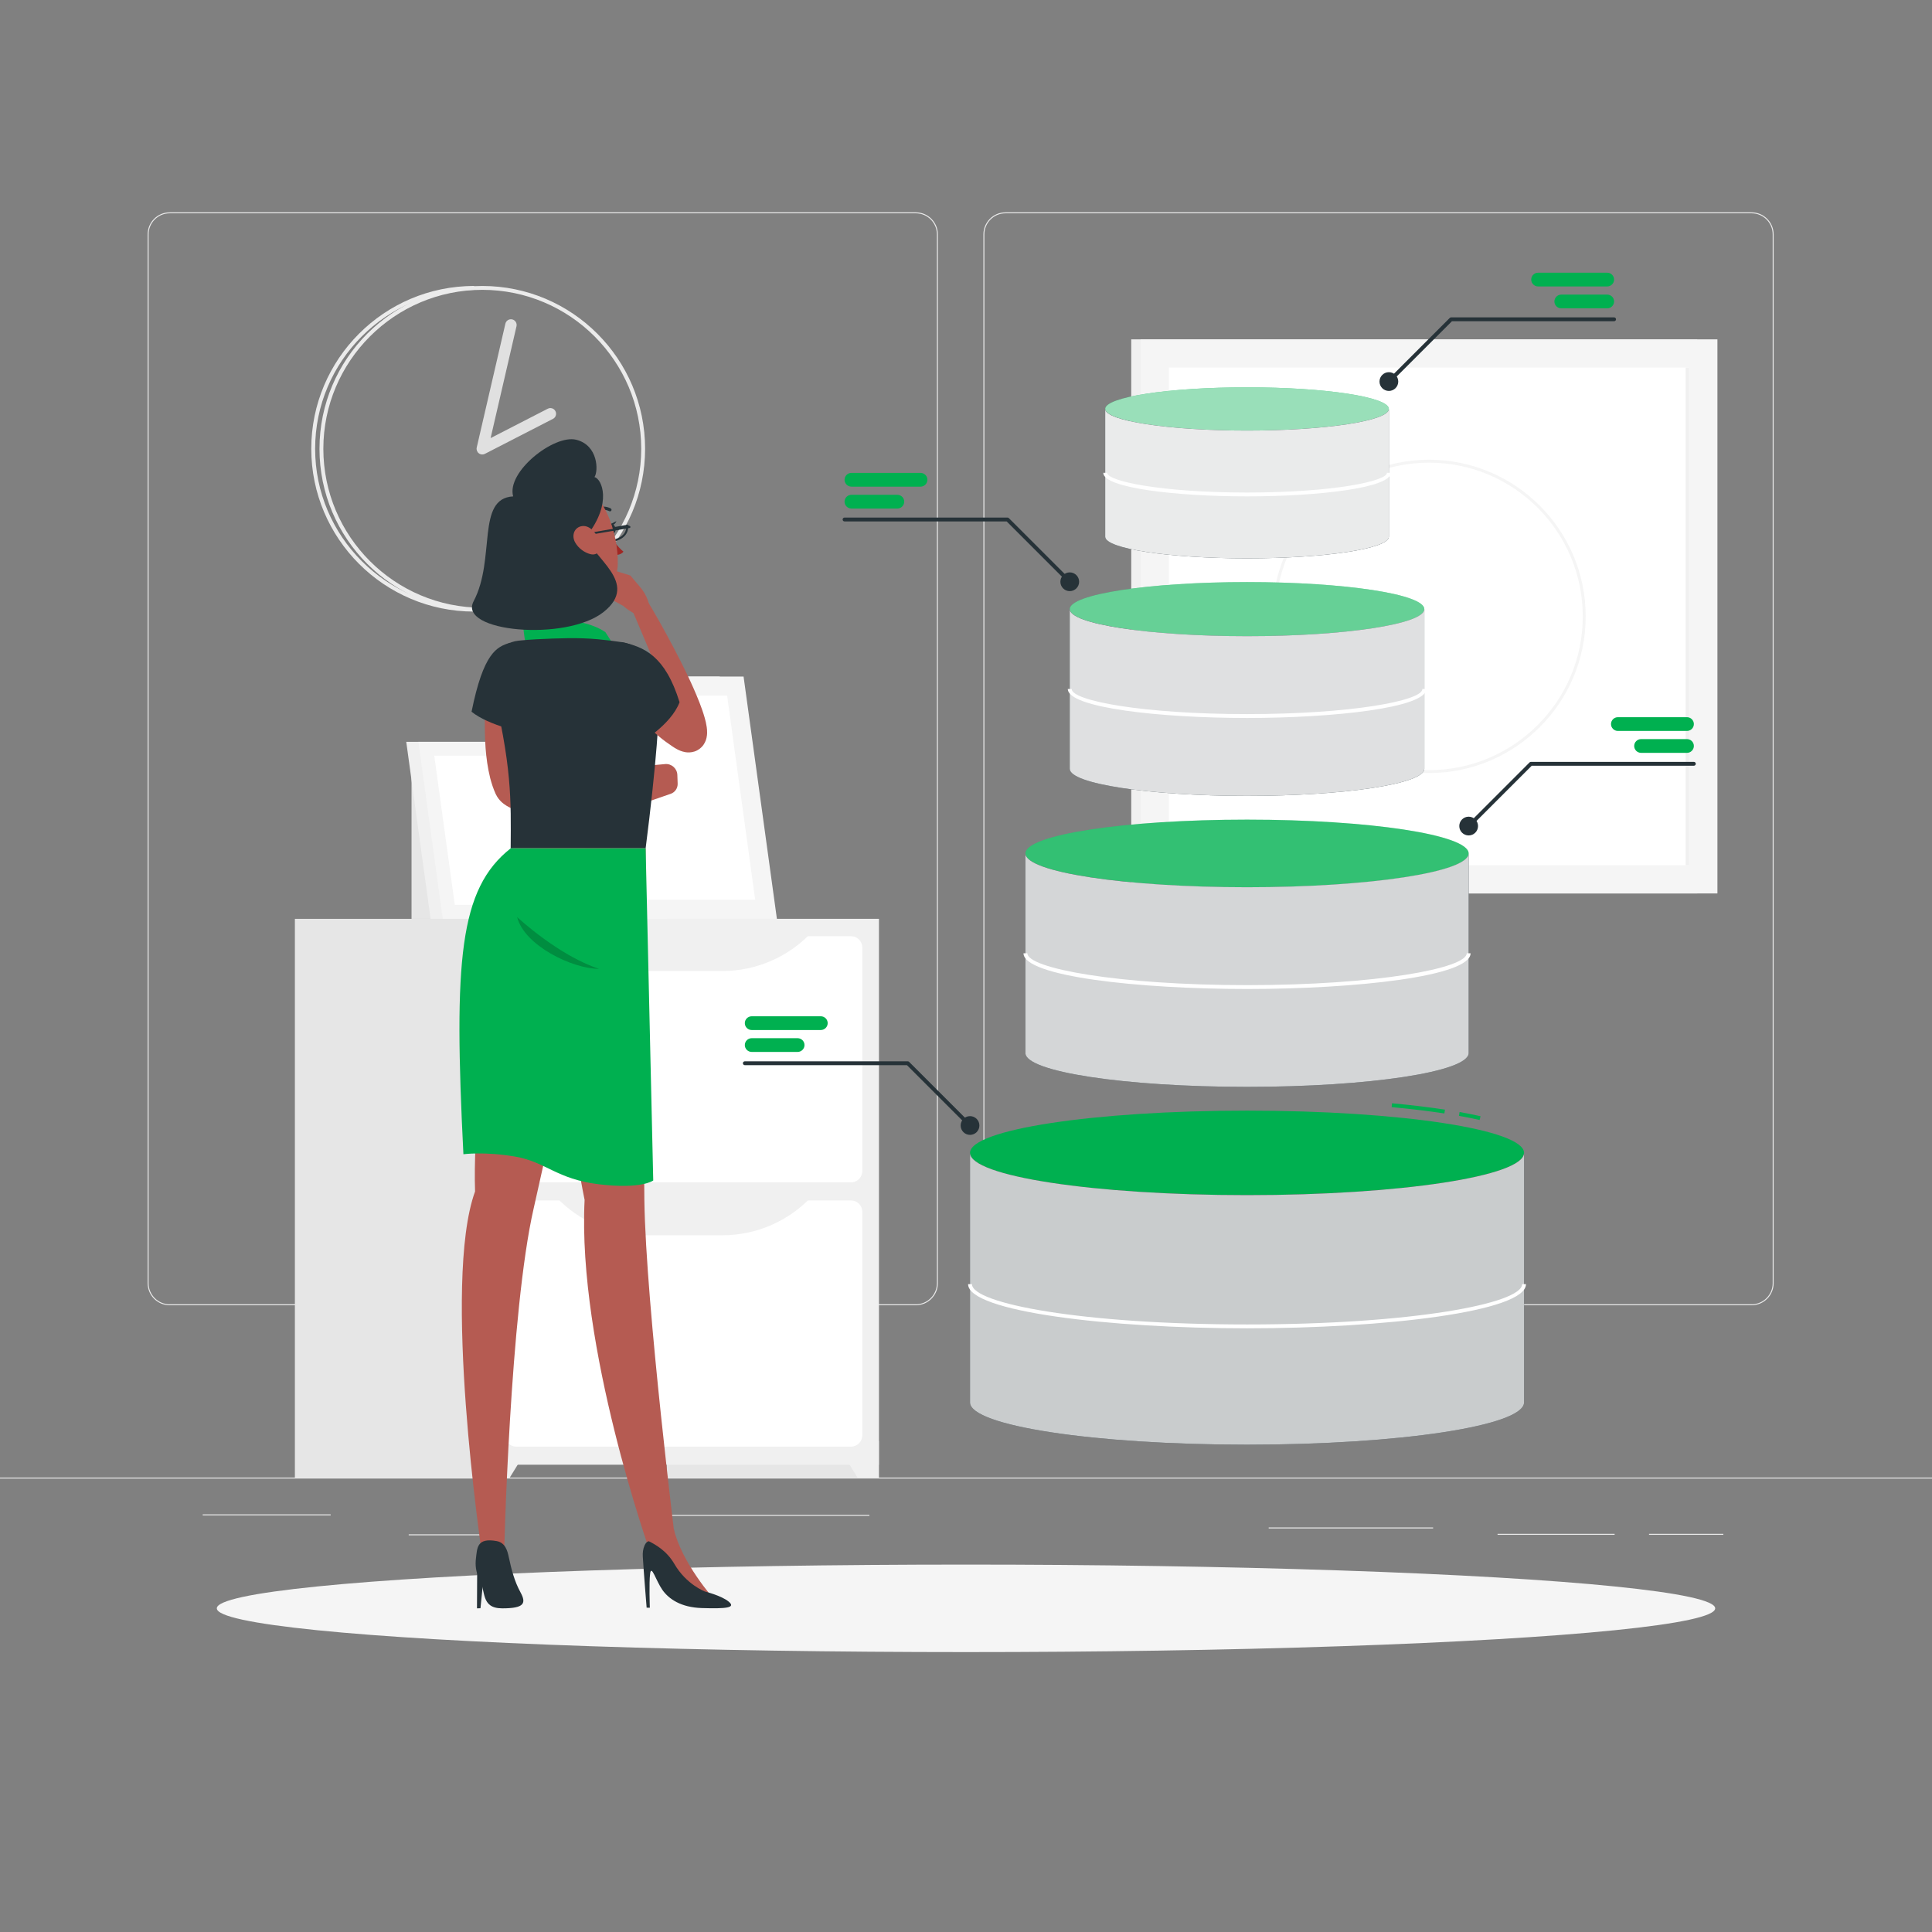 <svg xmlns="http://www.w3.org/2000/svg" xmlns:xlink="http://www.w3.org/1999/xlink" x="0px" y="0px" viewBox="0 0 500 500" style="enable-background:new 0 0 500 500;" xml:space="preserve"><rect x="0" y="0" width="500" height="500" fill="#808080" stroke="none"/>  <g id="Background_Complete">	<g>		<rect y="382.398" style="fill:#EBEBEB;" width="500" height="0.25"></rect>		<rect x="52.459" y="391.922" style="fill:#EBEBEB;" width="33.122" height="0.25"></rect>		<rect x="171.14" y="392.047" style="fill:#EBEBEB;" width="53.86" height="0.25"></rect>		<rect x="105.774" y="397.083" style="fill:#EBEBEB;" width="19.192" height="0.25"></rect>		<rect x="426.766" y="396.958" style="fill:#EBEBEB;" width="19.235" height="0.25"></rect>		<rect x="387.57" y="396.958" style="fill:#EBEBEB;" width="30.292" height="0.25"></rect>		<rect x="328.333" y="395.306" style="fill:#EBEBEB;" width="42.556" height="0.25"></rect>		<path style="fill:#EBEBEB;" d="M237.014,337.8H43.915c-3.147,0-5.708-2.561-5.708-5.708V60.66c0-3.147,2.561-5.708,5.708-5.708   h193.099c3.146,0,5.707,2.561,5.707,5.708v271.432C242.721,335.239,240.16,337.8,237.014,337.8z M43.915,55.203   c-3.01,0-5.458,2.448-5.458,5.458v271.432c0,3.01,2.448,5.458,5.458,5.458h193.099c3.009,0,5.457-2.448,5.457-5.458V60.66   c0-3.009-2.448-5.458-5.457-5.458H43.915z"></path>		<path style="fill:#EBEBEB;" d="M453.31,337.8H260.212c-3.147,0-5.707-2.561-5.707-5.708V60.66c0-3.147,2.561-5.708,5.707-5.708   H453.31c3.148,0,5.708,2.561,5.708,5.708v271.432C459.019,335.239,456.458,337.8,453.31,337.8z M260.212,55.203   c-3.009,0-5.457,2.448-5.457,5.458v271.432c0,3.01,2.448,5.458,5.457,5.458H453.31c3.01,0,5.458-2.448,5.458-5.458V60.66   c0-3.009-2.448-5.458-5.458-5.458H260.212z"></path>	</g>	<g>		<g>			<g>				<rect x="131.021" y="184.221" style="fill:#E6E6E6;" width="17.206" height="53.574"></rect>				<polygon style="fill:#F0F0F0;" points="194.876,237.794 137.773,237.794 129.149,175.09 186.253,175.09     "></polygon>				<polygon style="fill:#F5F5F5;" points="201.061,237.794 142.077,237.794 133.454,175.09 192.437,175.09     "></polygon>				<polygon style="fill:#FFFFFF;" points="146.339,232.853 139.075,180.032 188.176,180.032 195.44,232.853     "></polygon>			</g>			<g>				<rect x="106.506" y="198.652" style="fill:#E6E6E6;" width="12.571" height="39.143"></rect>				<polygon style="fill:#F0F0F0;" points="153.16,237.794 111.439,237.794 105.138,191.981 146.859,191.981     "></polygon>				<polygon style="fill:#F5F5F5;" points="157.679,237.794 114.584,237.794 108.283,191.981 151.378,191.981     "></polygon>				<polygon style="fill:#FFFFFF;" points="117.698,234.184 112.39,195.591 148.264,195.591 153.572,234.184     "></polygon>			</g>			<g>				<g>					<rect x="172.536" y="237.794" style="fill:#E6E6E6;" width="54.909" height="144.604"></rect>					<polygon style="fill:#F0F0F0;" points="221.921,382.398 227.444,382.398 227.444,372.999 216.13,372.999      "></polygon>					<rect x="76.315" y="237.794" style="fill:#E6E6E6;" width="54.909" height="144.604"></rect>					<rect x="126.404" y="237.794" style="fill:#F0F0F0;" width="101.04" height="141.275"></rect>					<polygon style="fill:#F0F0F0;" points="131.927,382.398 126.404,382.398 126.404,372.999 137.718,372.999      "></polygon>					<path style="fill:#FFFFFF;" d="M220.248,305.993H133.6c-1.608,0-2.912-1.304-2.912-2.912V245.2      c0-1.608,1.304-2.912,2.912-2.912h86.648c1.608,0,2.912,1.304,2.912,2.912v57.881      C223.16,304.689,221.856,305.993,220.248,305.993z"></path>					<path style="fill:#F0F0F0;" d="M186.938,251.298h-20.026c-8.699,0-17.014-3.577-22.997-9.891l0,0h66.02l0,0      C203.952,247.721,195.636,251.298,186.938,251.298z"></path>					<path style="fill:#FFFFFF;" d="M220.248,374.383H133.6c-1.608,0-2.912-1.304-2.912-2.912V313.59      c0-1.608,1.304-2.912,2.912-2.912h86.648c1.608,0,2.912,1.304,2.912,2.912v57.881      C223.16,373.08,221.856,374.383,220.248,374.383z"></path>					<path style="fill:#F0F0F0;" d="M186.938,319.688h-20.026c-8.699,0-17.014-3.577-22.997-9.891l0,0h66.02l0,0      C203.952,316.112,195.636,319.688,186.938,319.688z"></path>				</g>			</g>		</g>		<g>			<path style="fill:#EBEBEB;" d="M124.815,158.276c-23.232,0-42.133-18.9-42.133-42.133c0-23.232,18.9-42.134,42.133-42.134    c23.232,0,42.134,18.901,42.134,42.134C166.949,139.376,148.048,158.276,124.815,158.276z M124.815,75.01    c-22.681,0-41.133,18.452-41.133,41.134c0,22.681,18.452,41.133,41.133,41.133c22.682,0,41.134-18.452,41.134-41.133    C165.949,93.462,147.497,75.01,124.815,75.01z"></path>			<path style="fill:#EBEBEB;" d="M122.689,158.276c-23.232,0-42.133-18.9-42.133-42.133c0-23.232,18.9-42.134,42.133-42.134v1    c-22.681,0-41.133,18.452-41.133,41.134c0,22.681,18.452,41.133,41.133,41.133V158.276z"></path>			<path style="fill:#E0E0E0;" d="M124.815,117.619c-0.322,0-0.643-0.105-0.906-0.312c-0.453-0.354-0.66-0.938-0.531-1.497    l7.417-32.045c0.184-0.794,0.973-1.285,1.77-1.104c0.793,0.184,1.288,0.977,1.105,1.771l-6.7,28.946l14.792-7.604    c0.724-0.369,1.614-0.088,1.987,0.638c0.372,0.725,0.087,1.614-0.638,1.987l-17.621,9.057    C125.277,117.565,125.046,117.619,124.815,117.619z"></path>		</g>		<g>			<rect x="292.764" y="87.826" style="fill:#F0F0F0;" width="146.487" height="143.396"></rect>			<rect x="295.202" y="87.826" style="fill:#F5F5F5;" width="149.266" height="143.396"></rect>							<rect x="305.441" y="92.195" transform="matrix(-1.836970e-16 1 -1 -1.836970e-16 529.359 -210.311)" style="fill:#FFFFFF;" width="128.787" height="134.657"></rect>			<path style="fill:#F5F5F5;" d="M369.835,200.067c-22.355,0-40.544-18.188-40.544-40.544c0-22.355,18.189-40.544,40.544-40.544    c22.355,0,40.544,18.188,40.544,40.544C410.379,181.879,392.19,200.067,369.835,200.067z M369.835,119.737    c-21.938,0-39.786,17.848-39.786,39.786c0,21.938,17.848,39.786,39.786,39.786c21.938,0,39.786-17.848,39.786-39.786    C409.621,137.585,391.773,119.737,369.835,119.737z"></path>							<rect x="372.306" y="159.06" transform="matrix(-1.836970e-16 1 -1 -1.836970e-16 596.223 -277.176)" style="fill:#F0F0F0;" width="128.787" height="0.928"></rect>		</g>	</g></g>  <g id="Background_Simple" style="display:none;">	<g style="display:inline;">		<path style="fill:#00b050;" d="M142.27,243.076c54.451-76.141,47.999-197.043,162.613-142.164   c58.322,27.925,107.313,2.369,123.404,50.209c11.047,32.844-11.939,102.269-31.925,129.238   c-30.107,40.626-71.308,38.061-117.253,38.845c-51.996,0.888-78.18,31.071-124.822,41.55   c-34.035,7.647-88.764-17.976-88.466-59.351C66.186,250.71,119.068,275.52,142.27,243.076z"></path>		<path style="opacity:0.9;fill:#FFFFFF;" d="M142.27,243.076c54.451-76.141,47.999-197.043,162.613-142.164   c58.322,27.925,107.313,2.369,123.404,50.209c11.047,32.844-11.939,102.269-31.925,129.238   c-30.107,40.626-71.308,38.061-117.253,38.845c-51.996,0.888-78.18,31.071-124.822,41.55   c-34.035,7.647-88.764-17.976-88.466-59.351C66.186,250.71,119.068,275.52,142.27,243.076z"></path>	</g></g>  <g id="Shadow_1_">	<ellipse id="_x3C_Path_x3E__271_" style="fill:#F5F5F5;" cx="250" cy="416.238" rx="193.889" ry="11.323"></ellipse></g>  <g id="Features_overview">	<g>		<g>			<g>				<g>					<path style="fill:#00b050;" d="M382.934,289.851c-1.632-0.37-3.435-0.73-5.359-1.071l0.174-0.984      c1.941,0.343,3.76,0.707,5.406,1.081L382.934,289.851z"></path>					<path style="fill:#00b050;" d="M373.804,288.161c-4.121-0.629-8.71-1.18-13.64-1.638l0.092-0.996      c4.949,0.46,9.559,1.014,13.698,1.646L373.804,288.161z"></path>					<ellipse style="fill:#00b050;" cx="322.733" cy="298.365" rx="71.691" ry="10.935"></ellipse>				</g>				<g>					<path style="fill:#263238;" d="M322.733,309.3c-39.594,0-71.691-4.896-71.691-10.935v64.579      c0,6.04,32.097,10.935,71.691,10.935c39.594,0,71.691-4.896,71.691-10.935v-64.579      C394.425,304.404,362.328,309.3,322.733,309.3z"></path>					<path style="opacity:0.75;fill:#FFFFFF;" d="M322.733,309.3c-39.594,0-71.691-4.896-71.691-10.935v64.579      c0,6.04,32.097,10.935,71.691,10.935c39.594,0,71.691-4.896,71.691-10.935v-64.579      C394.425,304.404,362.328,309.3,322.733,309.3z"></path>				</g>				<path style="fill:#FFFFFF;" d="M322.733,343.768c-35.486,0-72.191-4.277-72.191-11.436h1c0,5.04,28.606,10.436,71.191,10.436     s71.191-5.396,71.191-10.436h1C394.925,339.49,358.22,343.768,322.733,343.768z"></path>			</g>			<g>				<g>					<ellipse style="fill:#00b050;" cx="322.733" cy="220.87" rx="57.353" ry="8.748"></ellipse>					<ellipse style="opacity:0.2;fill:#FFFFFF;" cx="322.733" cy="220.87" rx="57.353" ry="8.748"></ellipse>				</g>				<g>					<path style="fill:#263238;" d="M322.733,229.618c-31.675,0-57.353-3.917-57.353-8.748v51.663      c0,4.832,25.678,8.748,57.353,8.748c31.675,0,57.353-3.917,57.353-8.748V220.87      C380.087,225.701,354.409,229.618,322.733,229.618z"></path>					<path style="opacity:0.8;fill:#FFFFFF;" d="M322.733,229.618c-31.675,0-57.353-3.917-57.353-8.748v51.663      c0,4.832,25.678,8.748,57.353,8.748c31.675,0,57.353-3.917,57.353-8.748V220.87      C380.087,225.701,354.409,229.618,322.733,229.618z"></path>				</g>				<path style="fill:#FFFFFF;" d="M322.733,255.95c-28.046,0-57.853-3.241-57.853-9.249h1c0,3.901,23.349,8.249,56.853,8.249     s56.854-4.348,56.854-8.249h1C380.587,252.709,350.779,255.95,322.733,255.95z"></path>			</g>			<g>				<g>					<ellipse style="fill:#00b050;" cx="322.733" cy="157.644" rx="45.882" ry="6.999"></ellipse>					<ellipse style="opacity:0.4;fill:#FFFFFF;" cx="322.733" cy="157.644" rx="45.882" ry="6.999"></ellipse>				</g>				<g>					<path style="fill:#263238;" d="M322.733,164.643c-25.34,0-45.882-3.133-45.882-6.999v41.331c0,3.865,20.542,6.999,45.882,6.999      c25.34,0,45.883-3.133,45.883-6.999v-41.331C368.616,161.509,348.074,164.643,322.733,164.643z"></path>					<path style="opacity:0.85;fill:#FFFFFF;" d="M322.733,164.643c-25.34,0-45.882-3.133-45.882-6.999v41.331      c0,3.865,20.542,6.999,45.882,6.999c25.34,0,45.883-3.133,45.883-6.999v-41.331      C368.616,161.509,348.074,164.643,322.733,164.643z"></path>				</g>				<path style="fill:#FFFFFF;" d="M322.733,185.809c-22.485,0-46.383-2.628-46.383-7.499h1c0,3.074,18.638,6.499,45.383,6.499     s45.383-3.425,45.383-6.499h1C369.116,183.181,345.219,185.809,322.733,185.809z"></path>			</g>			<g>				<g>					<ellipse style="fill:#00b050;" cx="322.733" cy="105.834" rx="36.706" ry="5.599"></ellipse>					<ellipse style="opacity:0.6;fill:#FFFFFF;" cx="322.733" cy="105.834" rx="36.706" ry="5.599"></ellipse>				</g>				<g>					<path style="fill:#263238;" d="M322.733,111.433c-20.272,0-36.706-2.507-36.706-5.599v33.065      c0,3.092,16.434,5.599,36.706,5.599c20.272,0,36.706-2.507,36.706-5.599v-33.065      C359.44,108.926,343.006,111.433,322.733,111.433z"></path>					<path style="opacity:0.9;fill:#FFFFFF;" d="M322.733,111.433c-20.272,0-36.706-2.507-36.706-5.599v33.065      c0,3.092,16.434,5.599,36.706,5.599c20.272,0,36.706-2.507,36.706-5.599v-33.065      C359.44,108.926,343.006,111.433,322.733,111.433z"></path>				</g>				<path style="fill:#FFFFFF;" d="M322.733,128.465c-18.036,0-37.206-2.138-37.206-6.099h1c0,2.129,13.774,5.099,36.206,5.099     s36.206-2.97,36.206-5.099h1C359.94,126.327,340.77,128.465,322.733,128.465z"></path>			</g>		</g>		<g>			<path style="fill:#263238;" d="M253.468,291.279c0,1.34-1.086,2.426-2.426,2.426c-1.34,0-2.426-1.086-2.426-2.426    s1.086-2.426,2.426-2.426C252.382,288.853,253.468,289.94,253.468,291.279z"></path>			<path style="fill:#263238;" d="M251.042,291.779c-0.128,0-0.256-0.049-0.354-0.146l-15.968-15.968H192.76    c-0.276,0-0.5-0.224-0.5-0.5c0-0.276,0.224-0.5,0.5-0.5h42.168c0.133,0,0.26,0.053,0.354,0.146l16.114,16.114    c0.195,0.195,0.195,0.512,0,0.707C251.298,291.73,251.17,291.779,251.042,291.779z"></path>			<g>				<path style="fill:#00b050;" d="M206.426,268.681h-11.889c-0.978,0-1.778,0.8-1.778,1.778l0,0c0,0.978,0.8,1.778,1.778,1.778     h11.889c0.978,0,1.778-0.8,1.778-1.778l0,0C208.204,269.482,207.404,268.681,206.426,268.681z"></path>				<path style="fill:#00b050;" d="M212.426,263.012h-17.889c-0.978,0-1.778,0.8-1.778,1.778l0,0c0,0.978,0.8,1.778,1.778,1.778     h17.889c0.978,0,1.778-0.8,1.778-1.778l0,0C214.204,263.812,213.404,263.012,212.426,263.012z"></path>			</g>		</g>		<g>			<circle style="fill:#263238;" cx="276.851" cy="150.558" r="2.426"></circle>			<path style="fill:#263238;" d="M276.851,151.058c-0.128,0-0.256-0.049-0.353-0.146l-15.968-15.968h-41.961    c-0.276,0-0.5-0.224-0.5-0.5c0-0.276,0.224-0.5,0.5-0.5h42.168c0.133,0,0.26,0.053,0.354,0.146l16.114,16.114    c0.195,0.195,0.195,0.512,0,0.707C277.106,151.009,276.978,151.058,276.851,151.058z"></path>			<g>				<path style="fill:#00b050;" d="M232.235,128.053h-11.889c-0.978,0-1.778,0.8-1.778,1.778v0c0,0.978,0.8,1.778,1.778,1.778     h11.889c0.978,0,1.778-0.8,1.778-1.778v0C234.013,128.853,233.213,128.053,232.235,128.053z"></path>				<path style="fill:#00b050;" d="M238.235,122.384h-17.889c-0.978,0-1.778,0.8-1.778,1.778l0,0c0,0.978,0.8,1.778,1.778,1.778     h17.889c0.978,0,1.778-0.8,1.778-1.778l0,0C240.013,123.184,239.213,122.384,238.235,122.384z"></path>			</g>		</g>		<g>			<circle style="fill:#263238;" cx="380.087" cy="213.783" r="2.426"></circle>			<path style="fill:#263238;" d="M380.087,214.283c-0.128,0-0.256-0.049-0.354-0.146c-0.195-0.195-0.195-0.512,0-0.707    l16.114-16.114c0.094-0.094,0.221-0.146,0.354-0.146h42.168c0.276,0,0.5,0.224,0.5,0.5c0,0.276-0.224,0.5-0.5,0.5h-41.961    l-15.968,15.968C380.343,214.234,380.215,214.283,380.087,214.283z"></path>			<g>				<path style="fill:#00b050;" d="M424.703,191.279h11.889c0.978,0,1.778,0.8,1.778,1.778l0,0c0,0.978-0.8,1.778-1.778,1.778     h-11.889c-0.978,0-1.778-0.8-1.778-1.778l0,0C422.925,192.079,423.725,191.279,424.703,191.279z"></path>				<path style="fill:#00b050;" d="M418.703,185.609h17.889c0.978,0,1.778,0.8,1.778,1.778l0,0c0,0.978-0.8,1.778-1.778,1.778     h-17.889c-0.978,0-1.778-0.8-1.778-1.778l0,0C416.925,186.409,417.725,185.609,418.703,185.609z"></path>			</g>		</g>		<g>			<circle style="fill:#263238;" cx="359.44" cy="98.747" r="2.426"></circle>			<path style="fill:#263238;" d="M359.44,99.247c-0.128,0-0.256-0.049-0.354-0.146c-0.195-0.195-0.195-0.512,0-0.707L375.2,82.279    c0.094-0.094,0.221-0.146,0.354-0.146h42.169c0.276,0,0.5,0.224,0.5,0.5c0,0.276-0.224,0.5-0.5,0.5h-41.962l-15.968,15.968    C359.695,99.198,359.567,99.247,359.44,99.247z"></path>			<g>				<path style="fill:#00b050;" d="M404.056,76.243h11.889c0.978,0,1.778,0.8,1.778,1.778l0,0c0,0.978-0.8,1.778-1.778,1.778     h-11.889c-0.978,0-1.778-0.8-1.778-1.778l0,0C402.278,77.043,403.078,76.243,404.056,76.243z"></path>				<path style="fill:#00b050;" d="M398.056,70.574h17.889c0.978,0,1.778,0.8,1.778,1.778l0,0c0,0.978-0.8,1.778-1.778,1.778     h-17.889c-0.978,0-1.778-0.8-1.778-1.778l0,0C396.278,71.374,397.078,70.574,398.056,70.574z"></path>			</g>		</g>	</g></g>  <g id="Character_1_">	<g>		<path style="fill:#B55B52;" d="M139.855,147.583c1.179,5.103,2.505,14.454-0.946,17.859c0,0,3.852,6.753,12.661,10.387   c6.676-4.277,3.199-10.386,3.199-10.386c-5.738-1.359-5.739-5.581-4.887-9.546L139.855,147.583z"></path>		<path style="fill:#00b050;" d="M138.743,172.853c-3.529-4.769-3.345-12.186-3.345-12.186s14.051-1.992,21.269,2.921   c2.119,3.168,5.461,8.892,5.461,8.892s-1.114,2.922-5.448,3.93C152.347,177.417,138.743,172.853,138.743,172.853z"></path>		<path style="fill:#B55B52;" d="M134.74,179.389c-0.166,2.189-0.346,4.571-0.406,6.856c-0.108,2.302-0.14,4.599-0.058,6.851   c0.087,2.244,0.233,4.467,0.607,6.499c0.09,0.506,0.194,0.995,0.309,1.469l0.188,0.683l0.105,0.32l0.051,0.161l0.025,0.079   l-0.031-0.073c-0.234-0.406-0.384-0.411-0.26-0.318c0.106,0.095,0.407,0.257,0.772,0.403c1.549,0.611,3.839,0.935,6.051,1.139   c2.25,0.214,4.579,0.27,6.924,0.323c2.347,0.04,4.714-0.001,7.087-0.071c2.37-0.033,4.771-0.156,7.12-0.249l0.632,4.309   c-4.815,1.113-9.615,1.887-14.55,2.394c-2.466,0.267-4.956,0.409-7.518,0.419c-1.282,0.008-2.583-0.051-3.928-0.176   c-1.349-0.136-2.732-0.328-4.271-0.785c-0.774-0.238-1.592-0.546-2.504-1.097c-0.884-0.55-1.975-1.385-2.721-2.892l-0.132-0.275   l-0.056-0.132l-0.11-0.26l-0.218-0.523l-0.378-1.031c-0.227-0.681-0.427-1.356-0.602-2.025c-0.661-2.674-1.01-5.258-1.199-7.818   c-0.177-2.557-0.223-5.08-0.189-7.591c0.09-2.529,0.2-4.956,0.522-7.558L134.74,179.389z"></path>		<path style="fill:#B55B52;" d="M168.007,198.122l-6.538,6.373l-0.415,3.509c2.149,1.207,4.949,0.244,6.526-0.498l0,0.001   l5.99-2.067c1.125-0.388,1.852-1.458,1.808-2.661l-0.082-2.247c-0.06-1.65-1.524-2.943-3.163-2.791L168.007,198.122z"></path>		<path style="fill:#263238;" d="M132.002,166.349c-3.439,1.025-6.87,2.542-9.963,17.845c4.596,3.696,13.561,5.353,13.561,5.353   l2.147-4.877C139.533,175.609,132.002,166.349,132.002,166.349"></path>		<path style="fill:#263238;" d="M170.698,177.427c0.005,7.287-0.783,19.991-3.607,42.124h-34.929   c0.079-12.676,0.391-21.129-5.084-43.495c-1.216-4.97,2.122-9.727,7.155-10.253c1.478-0.154,3.056-0.283,4.676-0.362   c5.868-0.283,10.677-0.471,15.861,0.001c2.021,0.184,4.125,0.452,6.086,0.738C166.433,166.993,170.693,171.821,170.698,177.427z"></path>		<path style="fill:#B55B52;" d="M169.879,173.537c0.002-0.018-0.002-0.075,0-0.059l0.008,0.046l0.018,0.109l0.053,0.287   l0.147,0.653c0.106,0.449,0.245,0.918,0.415,1.382c0.347,0.926,0.738,1.867,1.238,2.779c0.975,1.831,2.285,3.547,3.799,5.147   c0.782,0.778,1.57,1.568,2.447,2.288l0.633,0.544c0.164,0.128,0.309,0.225,0.382,0.272c0.062,0.057,0.083,0.013-0.36-0.062   c-0.244-0.031-0.69-0.082-1.357,0.132c-0.67,0.197-1.372,0.796-1.639,1.242c-0.296,0.456-0.35,0.74-0.385,0.881   c-0.031,0.145-0.023,0.214-0.022,0.208c0.011,0.013,0.019-0.143,0.005-0.32c-0.023-0.369-0.109-0.883-0.221-1.405   c-0.228-1.059-0.561-2.209-0.925-3.357c-1.489-4.63-3.391-9.348-5.284-14.033c-1.938-4.675-3.931-9.373-5.924-14.038l3.865-2.009   c2.684,4.416,5.204,8.884,7.596,13.46c2.406,4.578,4.708,9.184,6.674,14.17c0.484,1.26,0.948,2.539,1.348,3.956   c0.198,0.716,0.384,1.453,0.513,2.352c0.061,0.457,0.116,0.94,0.096,1.591c-0.009,0.314-0.044,0.701-0.142,1.157   c-0.104,0.452-0.266,1.042-0.741,1.764c-0.442,0.714-1.409,1.522-2.384,1.813c-0.972,0.312-1.745,0.259-2.304,0.181   c-1.073-0.187-1.646-0.489-2.144-0.735c-0.489-0.256-0.882-0.506-1.237-0.749l-0.889-0.618c-1.184-0.79-2.309-1.696-3.399-2.654   c-2.181-1.924-4.098-4.238-5.64-6.852c-0.792-1.293-1.442-2.696-1.957-4.171c-0.263-0.736-0.488-1.494-0.674-2.287   c-0.099-0.389-0.176-0.803-0.241-1.222c-0.036-0.205-0.06-0.441-0.088-0.66l-0.036-0.366l-0.031-0.491L169.879,173.537z"></path>		<path style="fill:#263238;" d="M157.58,174.046c-0.037-3.814,3.275-7.866,3.275-7.866c5.844,1.214,11.301,3.536,15.014,15.558   c-2.286,6.022-10.397,10.616-10.397,10.616l-5.47-9.957C160.001,182.396,157.617,177.86,157.58,174.046z"></path>		<path style="fill:#B55B52;" d="M165.742,152.027l-2.619-3.1l-6.508-1.985l-1.182,6.685l5.848,3.17c0,0,3.834,3.567,6.967,2.541   C168.377,156.702,167.479,154.083,165.742,152.027z"></path>		<path style="fill:#263238;" d="M157.65,136.945c0.145,0.683,0.622,1.173,1.066,1.094s0.686-0.697,0.541-1.38   c-0.145-0.683-0.622-1.173-1.066-1.094S157.505,136.262,157.65,136.945z"></path>		<path style="fill:#263238;" d="M158.003,135.638l1.53-0.764C159.533,134.875,158.968,136.305,158.003,135.638z"></path>		<path style="fill:#263238;" d="M158.01,132.309c0.094-0.035,0.174-0.105,0.218-0.203c0.092-0.202,0-0.446-0.205-0.545   c-2.057-0.994-3.652-0.052-3.719-0.01c-0.189,0.115-0.244,0.365-0.122,0.558c0.121,0.193,0.373,0.257,0.563,0.143   c0.062-0.038,1.31-0.75,2.945,0.041C157.796,132.343,157.911,132.345,158.01,132.309z"></path>		<path style="fill:#A02724;" d="M158.003,138.831c0,0,1.776,2.735,3.345,3.928c-0.718,1.001-2.323,0.888-2.323,0.888   L158.003,138.831z"></path>		<path style="fill:#263238;" d="M157.47,140.355c-0.75,0-1.347-0.201-1.782-0.604c-0.959-0.886-0.736-2.391-0.727-2.454   c0.017-0.11,0.102-0.196,0.212-0.216l7.075-1.252c0.136-0.026,0.271,0.066,0.3,0.204c0.006,0.031,0.583,3.113-3.72,4.143   C158.331,140.296,157.878,140.355,157.47,140.355z M155.458,137.56c-0.021,0.382-0.001,1.274,0.585,1.813   c0.536,0.493,1.433,0.595,2.664,0.299c3.137-0.75,3.379-2.599,3.355-3.28L155.458,137.56z"></path>		<path style="fill:#B55B52;" d="M134.145,138.222c2.291,8.298,3.086,11.852,8.21,15.408c7.707,5.348,17.312,1.075,17.525-7.653   c0.192-7.856-3.588-20.105-12.456-21.989C138.685,122.131,131.853,129.924,134.145,138.222z"></path>		<path style="fill:#263238;" d="M132.808,128.466c-1.792-6.372,10.58-16.071,16.303-14.661c5.723,1.41,5.781,8.152,4.741,9.659   c1.85,0.435,4.709,6.638-1.981,15.209c0.941,5.583,14.002,12.041,4.321,19.723c-9.682,7.682-37.838,5.183-33.616-2.806   C128.356,144.65,123.153,128.973,132.808,128.466z"></path>		<path style="fill:#263238;" d="M151.467,138.61c-0.125,0-0.234-0.089-0.257-0.216c-0.024-0.142,0.071-0.276,0.213-0.301   l10.675-1.836c-0.067-0.077-0.086-0.189-0.038-0.287c0.063-0.129,0.221-0.183,0.349-0.118l0.605,0.298   c0.101,0.05,0.158,0.159,0.143,0.27c-0.017,0.111-0.103,0.2-0.214,0.22l-11.432,1.967   C151.496,138.609,151.481,138.61,151.467,138.61z"></path>		<path style="fill:#B55B52;" d="M167.09,219.551c0,0-0.685,64.759-0.33,90.985c0.369,27.279,8.32,90.985,8.32,90.985h-6.885   c0,0-18.819-52.946-16.9-90.985c-5.94-29.21-11.423-90.985-11.423-90.985H167.09z"></path>		<path style="fill:#B55B52;" d="M157.962,219.551c0,0-14.029,67.817-19.848,93.178c-6.111,26.635-7.69,89.146-7.675,91.121   l-5.797-2.328c0,0-10.293-69.529-1.696-93.178c-0.998-29.621,9.92-88.793,9.92-88.793H157.962z"></path>		<path style="fill:#263238;" d="M128.509,398.826c-5.105-0.899-5.008,1.734-5.343,4.569c-0.193,1.63-0.034,3.458,0.841,4.999   c1.799,3.165,0.258,7.845,5.987,7.845s6.25-1.325,4.704-4.156c-1.546-2.831-2.329-5.821-3.023-9.093   C131.328,401.348,130.778,399.225,128.509,398.826z"></path>		<path style="fill:#263238;" d="M123.5,404.872c-0.004,3.433-0.057,11.366-0.057,11.366l0.905-0.026c0,0,0.778-8.451,1.276-10.727   L123.5,404.872z"></path>		<path style="fill:#B55B52;" d="M148.858,140.402c0.89,1.555,2.408,2.581,3.825,2.98c2.131,0.599,3.135-1.272,2.492-3.256   c-0.579-1.786-2.386-4.25-4.501-3.977C148.591,136.417,147.84,138.624,148.858,140.402z"></path>		<path style="fill:#00b050;" d="M167.09,219.551l1.969,85.958c0,0-3.004,2.315-14.029,0.986c-11.025-1.33-13.744-5.81-21.702-7.169   s-13.398-0.611-13.398-0.611c-2.527-50.246-1.075-68.66,12.232-79.164H167.09z"></path>		<path style="opacity:0.2;" d="M133.842,237.344c0,0,10.594,9.909,21.188,13.394C148.12,250.737,135.659,244.671,133.842,237.344z"></path>		<path style="fill:#B55B52;" d="M174.371,395.688c2.049,8.767,10.309,18.048,10.309,18.048l-12.113-3.102l-5.095-7.584l0.998-2.007   L174.371,395.688z"></path>		<path style="fill:#263238;" d="M166.817,399.952c-0.401,0.896-0.518,1.895-0.462,2.879c0.208,3.626,0.993,13.239,0.993,13.239   l0.829,0.006c0,0-0.237-6.472,0.079-8.856c0.316-2.385,1.498,1.832,3.154,4.217c1.657,2.386,4.818,4.557,10.218,4.727   c6.322,0.198,8.871-0.068,6.974-1.651c-1.897-1.583-6.129-2.615-6.129-2.615s-4.835-1.792-7.946-7.151   c-2.017-3.475-4.995-5.062-6.607-5.88C167.404,398.956,167.061,399.406,166.817,399.952z"></path>	</g></g></svg>